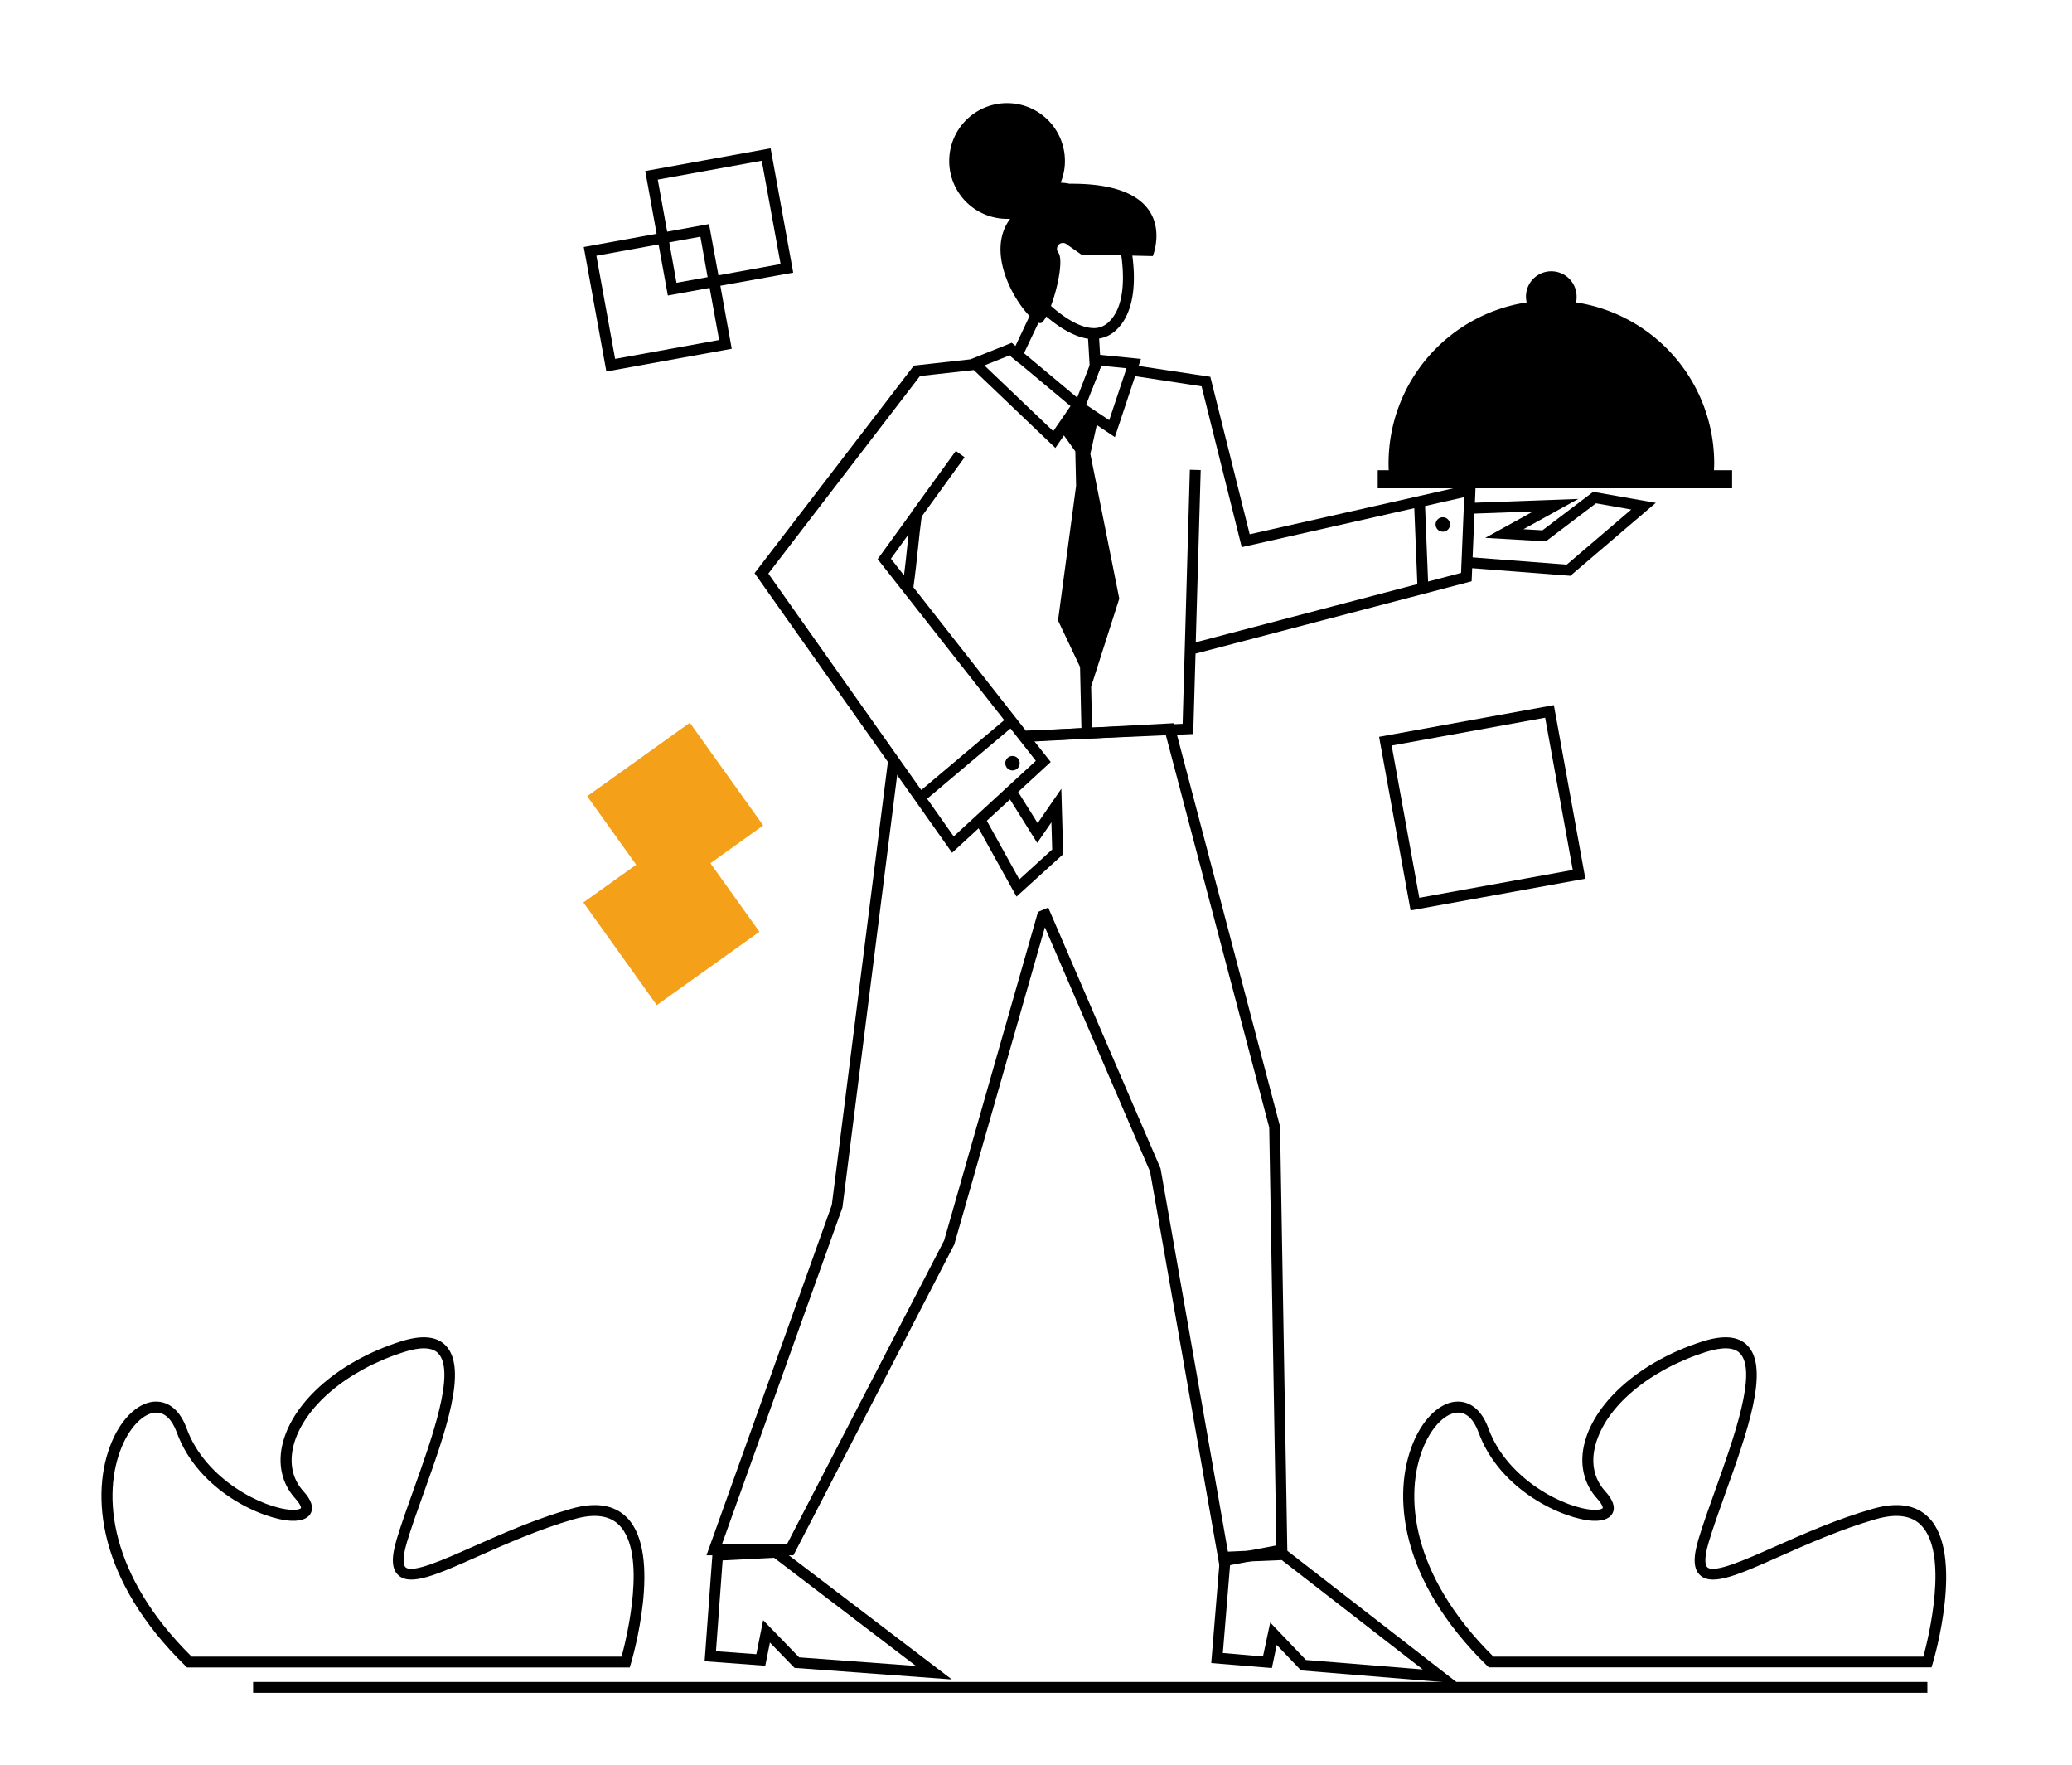 <svg id="Capa_1" data-name="Capa 1" xmlns="http://www.w3.org/2000/svg" viewBox="0 0 573 488"><title>Mesa de trabajo 37</title><path d="M402.73,465,356,428.74l-.56-.44-10.34.44h0l-5.5.24-2.11.09-.29,3.5h0l-2.24,27.21,16.77,1.38,1.34-6.4,6.74,7.06,38.6,3.17,4.87.4Zm-41.57-6.07-9.89-10.36-2,9.39L338.17,457l2-24.33.06-.76,5.16-.22h0l9.07-.38,39,30.24Z"/><polygon points="354 311.48 324.64 199.94 284.07 202.1 284.23 205.1 322.36 203.06 351 311.71 352.98 427.26 339.71 429.75 320.98 323.24 320.95 323.07 289.88 250.91 287.12 252.09 287.13 252.11 287.06 252.09 261.1 342.94 217.59 427 199.63 427 232.91 334.01 232.97 333.85 248.53 210.94 245.55 210.57 230.03 333.15 195.37 430 219.41 430 263.83 344.19 263.9 344.06 288.96 256.36 318.05 323.93 337.29 433.25 356.02 429.74 354 311.48"/><path d="M218.16,430,215,427.62l-18,.92L197,430l-2.14,29.28,16.77,1.24,1.29-6.41,6.8,7,43.5,3.2Zm-7.11,17.93-1.89,9.4L198,456.51l1.84-25.11,14.23-.72,39.23,29.9L221,458.2Z"/><rect x="70" y="465" width="463" height="3"/><polygon points="281.11 247.88 270.19 228.23 272.81 226.77 281.89 243.12 290.98 234.85 290.76 227.34 286.84 233.04 278.23 219.3 280.77 217.7 286.96 227.57 293.5 218.07 294.02 236.15 281.11 247.88"/><polygon points="434.27 159.19 404.61 156.9 404.84 153.91 433.27 156.1 451.11 140.87 441.36 139.15 427.49 149.67 410.74 148.7 423.98 141.4 407.56 142 407.44 139 436.46 137.94 421.29 146.31 426.56 146.61 440.59 135.97 457.9 139.02 434.27 159.19"/><path d="M295.77,50.8a15.42,15.42,0,0,0-2.45-.29,15.82,15.82,0,0,0,1.18-6,16,16,0,1,0-16,16c.29,0,.57,0,.85,0-6.58,8.72.5,21.91,5.37,26.86l-3.92,8.31-1.16,2.46-.16.35,1,.83,1.38,1.15,1.32-2.81,4-8.43h0a1,1,0,0,0,1-.06,6.74,6.74,0,0,0,1.16-1.67c3.11,2.64,7.38,5.55,11.56,6.15l.43,7.31.43,7.25L304,102.5l.42-1.11-.11-1.88-.09-1.45-.26-4.47a8.58,8.58,0,0,0,4.48-2.13c5.64-5,5.56-14.41,4.7-20.79h0l5.66.13S327.14,50.52,295.77,50.8Zm10.64,38.42A5.79,5.79,0,0,1,302,90.69c-3.95-.25-8.35-3.44-11.37-6.11,1.95-5.17,3.44-12.79,2.07-14.7l-.06-.08A1.64,1.64,0,0,1,295,67.55l4,2.8,11.09.25C310.88,76.35,311.16,85,306.41,89.22Z"/><circle cx="399" cy="145" r="2"/><circle cx="280" cy="211" r="2"/><path d="M401.92,135,345.6,147.71l-10.89-43.54-19.84-3,.65-1.94-11.34-1.13-1.67-.17-1.16,3-3.46,9-14.72-12.3-2.37-2-1-.86-11.42,4.57-15.65,1.74-43.39,56.51-.67.87,36.9,52.22,2.56,3.63,15.16,21.45,7.35-6.77,2.27-2.09,6.42-5.9,2.24-2.06,9-8.28L286.09,205l-.11-.15,44-1.91.64-22.23h0l76.35-20,.15-3.58.12-3,.51-12.1.13-3,.16-4,.06-1.39ZM279.23,98.23l.25.21,1,.83,1.38,1.15,12.88,10.76,1.3,1.09-1.45,2.11-3.32,4.82-18.2-17.36-.84-.81Zm7.23,112.11-22.72,20.9-7.35-10.41,23.05-19.43ZM283.69,202,252.6,162.37h0c.56-4,.93-7.57,1.29-11,.3-2.89.59-5.65,1-8.57l11.86-16.38-2.42-1.76-12.1,16.7h0l-.18,0c0,.11,0,.21,0,.32v0l-9.34,12.9,35,44.51-22.94,19.33-42.29-59.84,41.94-54.62,14.88-1.65,22.56,21.53,2.37-3.45,3.14,4.4.22,9.51-5,37.24,6.09,12.86.38,16.92Zm-32.45-54.22c-.11,1.09-.23,2.18-.34,3.29-.27,2.58-.54,5.23-.9,8h0l-3.62-4.61,4.85-6.71Zm49.17-36,1.37-3.56L304,102.5l.42-1.11.11-.28,7,.7-.58,1.75-4.2,12.6-3.87-2.57-2.5-1.67Zm30.27,65.86,1.37-47.68-3-.09-2,70.25L302,201.15l-.25-11.32,7.78-24.33-8-40,1.78-8h0l5,3.35L313.91,104l18.38,2.81,11.11,44.46,47.71-10.78.85,21-61.27,16.08Zm73.37-19.25-9.12,2.39h0l-.84-20.88,10.83-2.45Z"/><polygon points="211.06 228.21 190.77 199.82 162.38 220.12 175.93 239.07 161.33 249.5 181.63 277.89 210.01 257.6 196.47 238.65 211.06 228.21" fill="#f4a019"/><path d="M173.36,419.54c-3.49-3.53-8.68-4.34-15.43-2.41-10,2.85-19.47,7.07-27.1,10.46-8.23,3.65-16.73,7.43-18.67,5.72-.41-.35-1.18-1.74.39-7,1.16-3.87,2.79-8.43,4.51-13.25,6.1-17,12.4-34.65,6.21-41.05-2.55-2.64-6.67-3-12.62-1.09-16.58,5.31-29.29,16.21-32.39,27.77-1.58,5.9-.37,11.45,3.4,15.6,1.53,1.68,1.62,2.54,1.57,2.66s-.66.54-2.61.46c-7.59-.34-23.76-8.15-29-22.49-2.31-6.34-6.16-7.38-8.25-7.43-4.66-.14-9.56,4.25-12.46,11.13C24.86,413,27,436.87,51.29,460.57l.44.43H174.15l.32-1.07C174.84,458.7,183.35,429.63,173.36,419.54ZM171.9,458H53c-22.78-22.51-24.9-44.78-19.25-58.18,2.36-5.58,6.16-9.29,9.51-9.29h.11c2.29.06,4.25,2,5.51,5.46,5.94,16.34,23.84,24.1,31.66,24.46,3.57.14,4.94-1.1,5.45-2.19.76-1.61.07-3.61-2.06-5.95-3.11-3.42-4-7.85-2.72-12.81,2.84-10.6,14.77-20.68,30.41-25.68,4.68-1.5,7.89-1.39,9.55.32,4.88,5.05-1.64,23.29-6.88,37.95-1.74,4.86-3.38,9.46-4.57,13.39-1.58,5.28-1.42,8.39.51,10.08,3.38,3,10.73-.28,21.87-5.23C139.59,427,149,422.8,158.75,420c5.62-1.61,9.82-1.05,12.48,1.64C179,429.5,173.32,452.72,171.9,458Z"/><path d="M533.36,419.54c-3.49-3.53-8.68-4.34-15.43-2.41-10,2.85-19.47,7.07-27.1,10.46-8.23,3.65-16.73,7.43-18.67,5.72-.41-.35-1.18-1.74.39-7,1.16-3.87,2.79-8.43,4.51-13.25,6.1-17,12.4-34.65,6.21-41.05-2.55-2.64-6.67-3-12.62-1.09-16.58,5.31-29.29,16.21-32.39,27.77-1.58,5.9-.37,11.45,3.4,15.6,1.53,1.68,1.62,2.54,1.57,2.66s-.66.54-2.61.46c-7.59-.34-23.76-8.15-29-22.49-2.31-6.34-6.16-7.38-8.25-7.43-4.63-.14-9.56,4.25-12.46,11.13-6.08,14.38-3.92,38.21,20.35,61.91l.44.43H534.15l.32-1.07C534.84,458.7,543.35,429.63,533.36,419.54ZM531.9,458H413c-22.78-22.51-24.9-44.78-19.25-58.18,2.36-5.58,6.16-9.29,9.51-9.29h.11c2.29.06,4.25,2,5.51,5.46,5.94,16.34,23.84,24.1,31.66,24.46,3.57.14,4.94-1.1,5.45-2.19.76-1.61.07-3.61-2.06-5.95-3.11-3.42-4.05-7.85-2.72-12.81,2.84-10.6,14.77-20.68,30.41-25.68,4.68-1.5,7.89-1.39,9.55.32,4.88,5.05-1.64,23.29-6.88,37.95-1.74,4.86-3.38,9.46-4.57,13.39-1.58,5.28-1.42,8.39.51,10.08,3.38,3,10.73-.28,21.87-5.23C499.59,427,509,422.8,518.75,420c5.62-1.61,9.82-1.05,12.48,1.64C539,429.5,533.32,452.72,531.9,458Z"/><path d="M429.71,194.94l-48.33,8.77,8.71,48,48.33-8.78Zm-44.85,11.19,42.44-7.71,7.64,42.09-42.44,7.7Z"/><path d="M219.36,75.38,213.11,41l-34.67,6.29,3.15,17.34-20.15,3.66,6.25,34.42,34.67-6.29L199.21,79ZM198.87,94l-28.76,5.22-5.18-28.52,17.2-3.12,2.56,14.12,11.56-2.1ZM185.08,67l8.61-1.56,2,11.18-8.61,1.56Zm11-5.05-11.57,2.1-2.61-14.39,28.76-5.22L215.87,73l-17.19,3.12Z"/><path d="M474,130c0-.63.05-1.27.05-1.9a45,45,0,0,0-38.19-44.49A7.16,7.16,0,0,0,436,82a7,7,0,0,0-14,0,7.16,7.16,0,0,0,.19,1.61A45,45,0,0,0,384,128.1c0,.63,0,1.27.05,1.9H381v5h98v-5Z"/></svg>